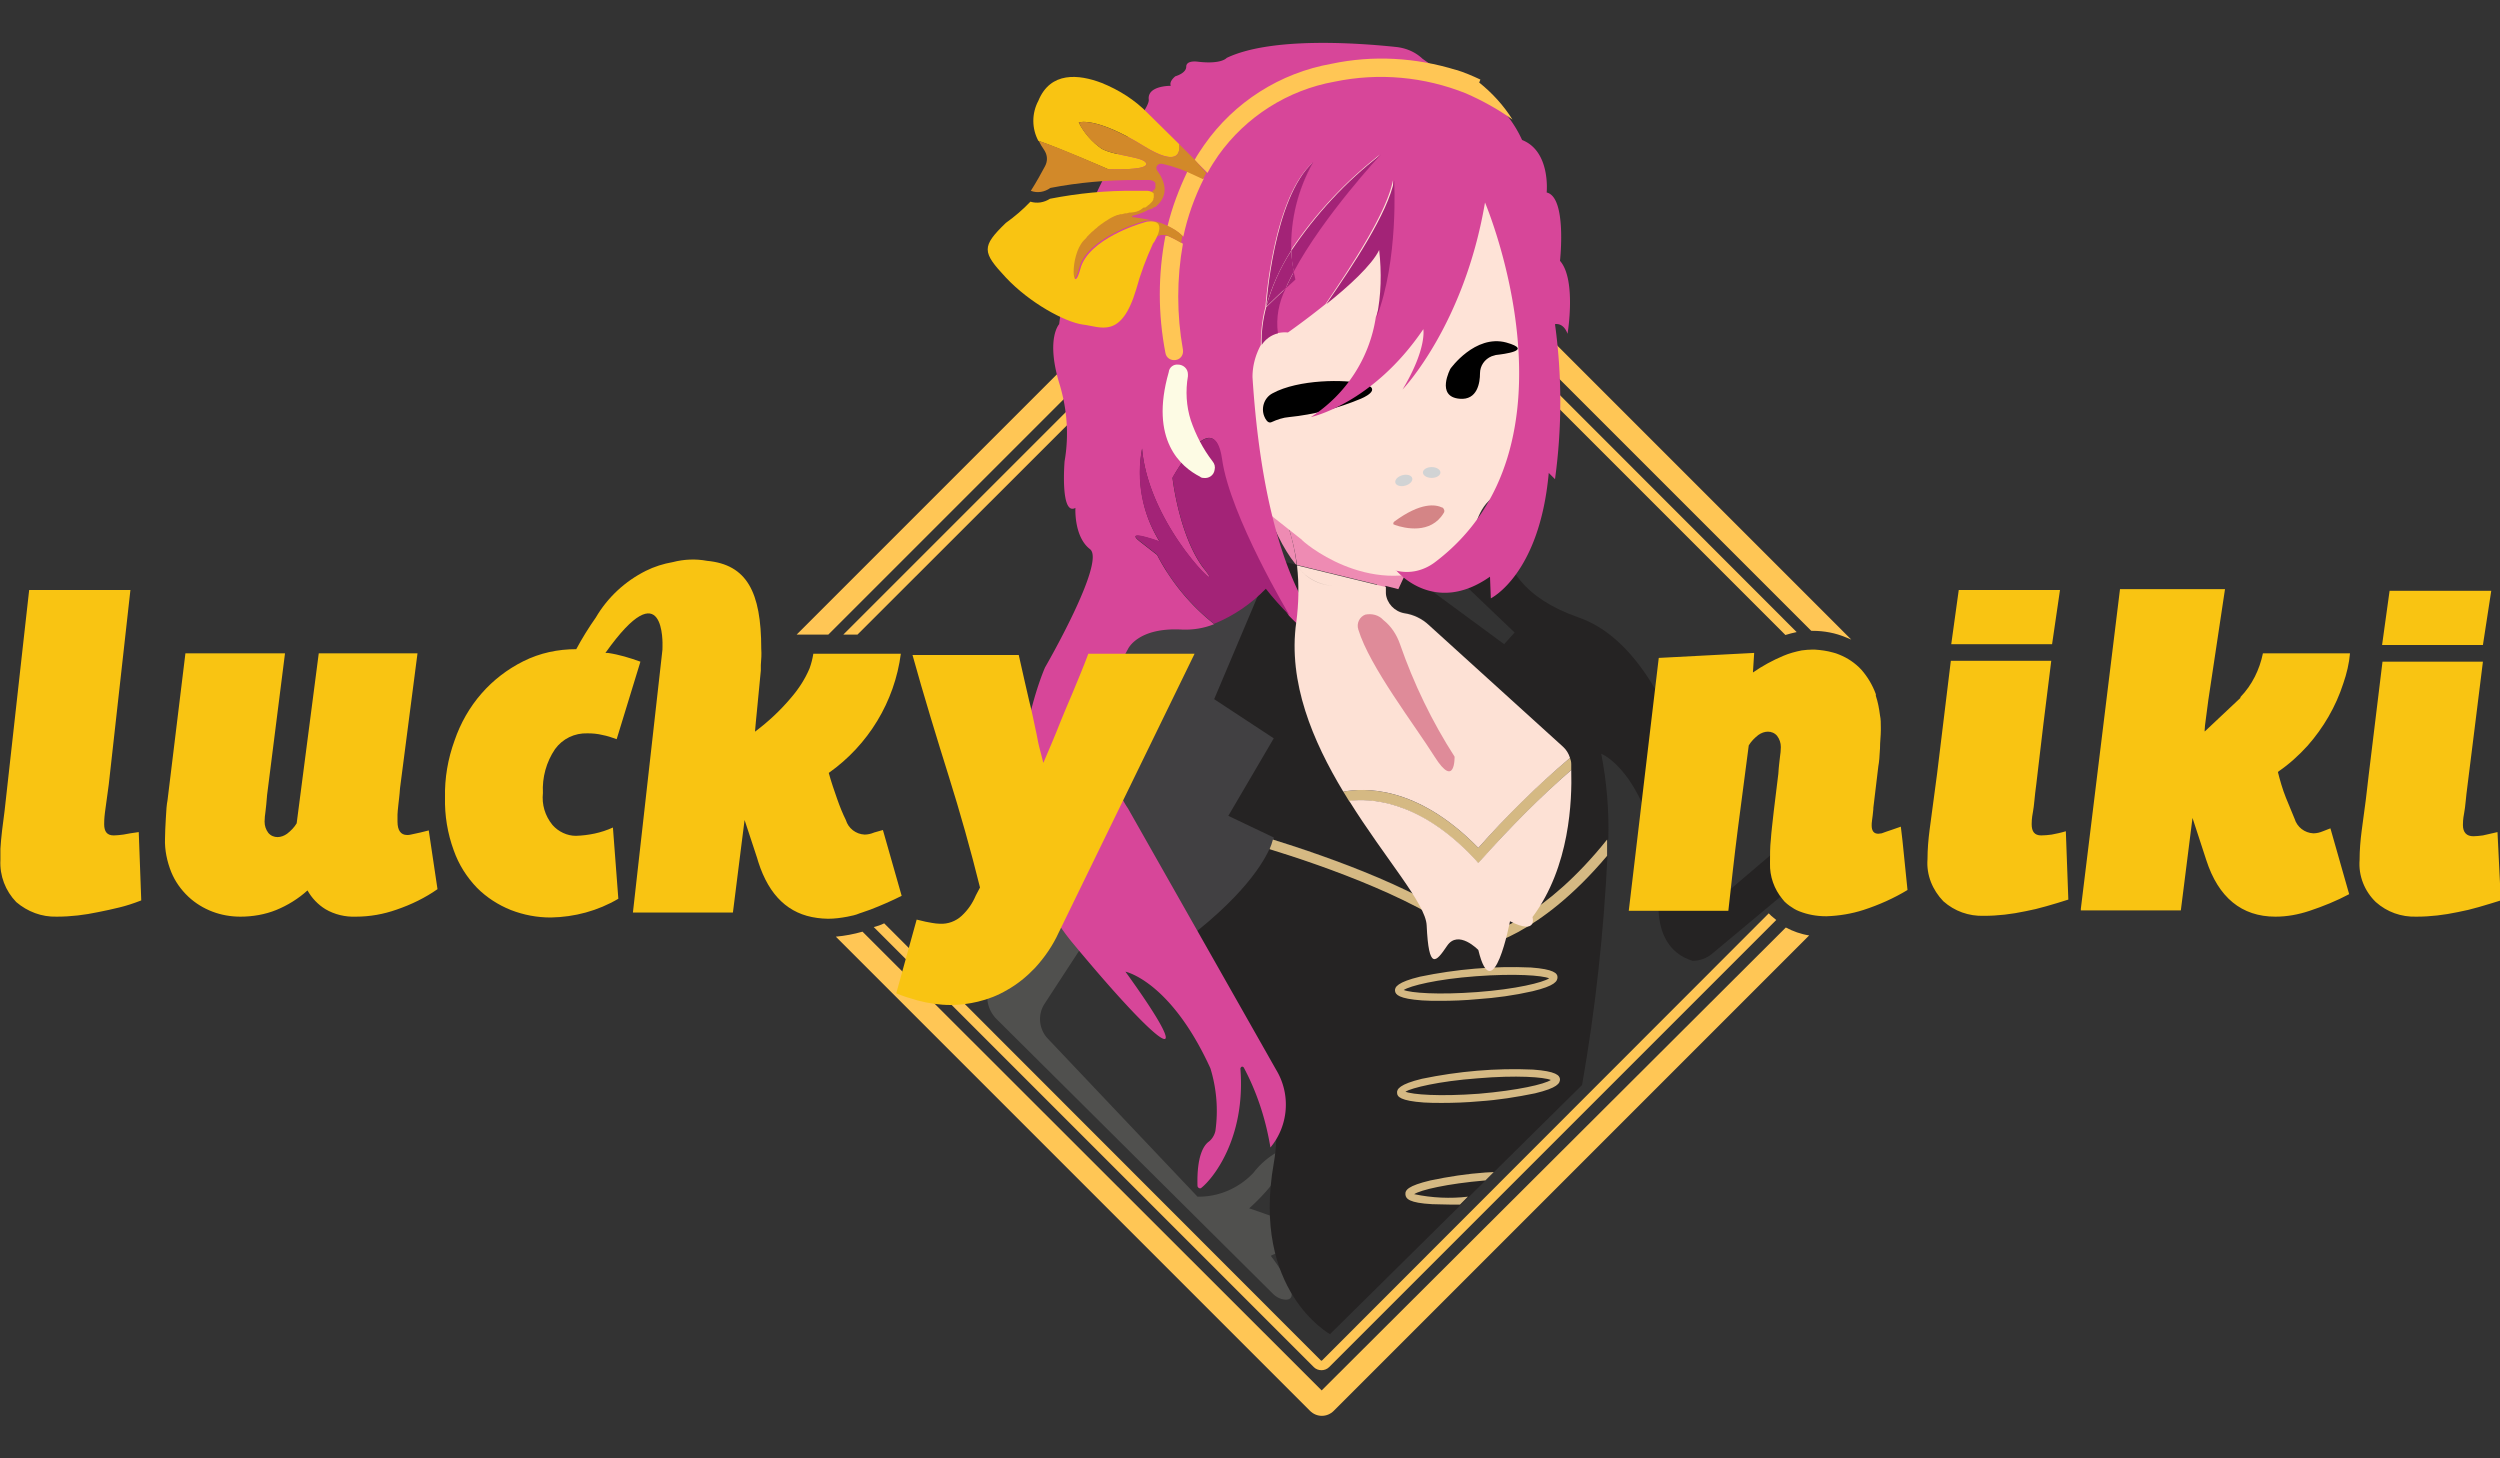 <?xml version="1.0" encoding="UTF-8"?> <svg xmlns="http://www.w3.org/2000/svg" viewBox="0 0 600 350"><rect x="0" y="0" width="600" height="350" fill="#333333" stroke="none"/><path fill="#ffc655" d="M317.2 333.7 207 223.6c-2.1.6-4.2 1-6.4 1.2l113.8 113.8c1.6 1.6 4.1 1.6 5.7 0l114.1-114.1c-2-.3-3.9-1-5.6-1.9z"></path><path fill="#ffc655" d="M317.3 326.5c-.1.1-.2.1-.3 0L212.2 221.6c-.8.4-1.7.7-2.5.9l105.6 105.6c1 1 2.7 1 3.7 0l107.3-107.3-1.2-1-.6-.6zM431.2 151.7 319 39.4c-1-1-2.7-1-3.7 0L202.4 152.3h3.4L317 41.2c.1-.1.2-.1.3 0l111.2 111.2c.9-.3 1.8-.5 2.7-.7z"></path><path fill="#ffc655" d="M320 29.2c-1.6-1.6-4.2-1.6-5.7 0L191.2 152.3h7.6L317.2 33.9l117.5 117.5h.3c2.8 0 5.5.5 8.1 1.6l1.2.5z"></path><path fill="#ee8bb3" d="M330.5 136h9v7h-9z"></path><path fill="#414042" d="m301.4 233.9-31-12.1-19.3-50.5 16.2-33.1 28.7-2.4 14.1 2.4-5.4 25.4 10 33v37.3z"></path><path fill="#50504e" d="m264.2 220.2-13.1-7.8-13.1 22.8c-1.8 3.1-1.3 7 1.3 9.5l66.2 65.8c.8.8 1.8 1.3 2.8 1.4 1.9.2 3.7-1.1-3.3-10.5 0 0 7.8-4.9 19.7 4.5.8.6 1.9.5 2.5-.3.1-.1.1-.2.2-.3.9-2-1.9-6.6-27.6-15.3 0 0 7.9-6.8 8.9-12.3.1-.7-.3-1.4-1-1.5-.3-.1-.6 0-.8.1a19.2 19.2 0 0 0-6.1 5.2c-3.5 3.7-8.4 5.8-13.4 5.7l-35.9-37.9c-2.2-2.3-2.5-5.8-.8-8.4z"></path><path fill="#ee8bb3" d="M308.8 125.3c-.4-1.2-1-2.5-1.5-3.8-1.8-1.6-3.4-3.5-4.6-5.6-1.4-2.3 1.9 11.7 8.3 19.6h.2c-.4-3.4-1.2-6.9-2.4-10.2z"></path><path fill="#242222" d="M311.3 135.6h-.2l.2.2v-.2z"></path><path fill="#ee8bb3" d="m311.3 135.6 21.3 5.2c.2-2.2.6-4.5 1.4-6.6-10.5-.9-26.7-12.7-26.7-12.7.6 1.2 1.1 2.5 1.5 3.8 1.2 3.3 2 6.8 2.5 10.3z"></path><path fill="#252323" d="M354.9 227.2h-.6l-.4-.4c-11.1-10.4-36.5-19.1-49.2-23.1-2 4.4-8 13.7-25.8 26 0 0 32.2 18.9 26.8 49.5s13.5 41 13.5 41l60.5-59.8c3.2-18.2 5.2-36.6 6.1-55.1-16.5 19.5-30.2 21.8-30.9 21.9z"></path><path fill="#252323" d="m428 202.6-15.5 13.2s-6.4-58.1-33.6-67.6-15.6-30.3-15.6-30.3l-15.5 18.9 15.7 15-2.5 2.8-23.5-17.3-1.9 4.1-3.1-.8v1.7c.2 2.4 2.1 4.4 4.5 4.7 2.2.3 4.2 1.3 5.8 2.8l32.2 29.3c.8.7 1.4 1.7 1.7 2.7-7.9 6.6-15.2 13.8-22 21.6-14.8-15.2-27.8-14.4-32.4-13.5-7.3-12.1-13.3-26.2-11.3-40.6.6-4.5.7-9.1.2-13.6l-.2-.2-5.4-1.3-14.2 33.6 14.3 9.4-10.9 18.6 10.9 5.2c0 .2-.1.4-.1.5 12.7 3.9 37.8 12.5 49.6 23.2 2.8-.7 15.8-4.7 30.8-23.3.2-6.9-.4-13.8-1.7-20.5 0 0 10.6 4 14.7 28.9 0 0-4.9 17 7.2 20.8 1.7 0 3.4-.6 4.7-1.7l19.9-16.6z"></path><path fill="#d5b983" d="M355.1 224.7c-11.7-10.6-36.8-19.2-49.6-23.2-.2.8-.5 1.6-.8 2.3 12.7 3.9 38.1 12.7 49.2 23.1l.4.4h.6c.6 0 14.3-2.3 30.8-21.9v-3.9c-14.8 18.5-27.8 22.6-30.6 23.2zM345.7 240.2c-1.6 0-3.1 0-4.4-.1-5.6-.4-6.4-1.4-6.5-2.3s.6-2.1 6-3.4c8.7-1.8 17.7-2.6 26.6-2.2 5.5.4 6.4 1.4 6.4 2.3 0 1-.6 2.1-6 3.4-4.4 1-8.8 1.6-13.2 1.9-3.1.3-6.2.4-8.9.4zm-8.8-2.6c1.7.7 8.2 1.2 17.6.5s15.8-2.3 17.3-3.3c-1.6-.7-8.2-1.2-17.6-.5s-15.8 2.3-17.3 3.3zM346.1 264.7c-1.6 0-3 0-4.4-.1-5.6-.4-6.4-1.4-6.4-2.3-.1-.9.6-2.1 6-3.4 8.7-1.8 17.7-2.6 26.6-2.2 5.6.4 6.4 1.4 6.5 2.3 0 1-.6 2.1-6 3.4-4.4.9-8.8 1.6-13.2 1.9-3.3.3-6.4.4-9.1.4zm-8.8-2.7c1.6.7 8.2 1.2 17.6.5 9.4-.8 15.8-2.3 17.3-3.3-1.6-.7-8.2-1.2-17.6-.4-9.4.7-15.8 2.3-17.3 3.2z"></path><path fill="#fee3d7" d="M312.4 129.5c0 .3 15.9 14.1 33 6.3 15.8-7.2 8.6-9 8.6-9s1-7 7-8.8 10.5-48.8 10.5-48.8l-15.9-26.8-26.3-18.5-28.6 16.9L289 90.1l10.6 29.3z"></path><path fill="#d48586" d="M334.8 126c2.3.8 8.6 2.3 11.7-2.9.3-.4.1-1-.3-1.3h-.1c-1.5-.7-5-1.4-11.5 3.4-.2.2-.3.5-.1.7.1 0 .2 0 .3.1z"></path><path d="M358 85.5c-1.7.7-2.8 2.3-2.8 4.1 0 2.2-.6 6.5-4.9 6.1-5.8-.5-2.2-7.2-2.2-7.2s5.9-8.3 13.4-6.3c6.7 1.9-.7 2.8-2.5 3-.3.1-.7.2-1 .3zM326.6 95.7s5.7-2.3.6-3.6c-4.2-1.1-15.6-1.1-21.8 2.3-2.1 1.1-2.9 3.8-1.8 5.9 0 .1.1.1.1.2.4.7.9 1.1 1.5.8 1.3-.6 2.8-1.1 4.2-1.2 5.9-.6 11.7-2.1 17.2-4.4z"></path><path fill="#d74699" d="M374.4 62.6s1.7-15.3-3.2-16.4c0 0 1-9.9-5.9-12.6-2.9-6.4-8.1-11.5-14.5-14.3-3.4-1.3-6.5-3.1-9.4-5.2-1.7-1.6-3.8-2.5-6.1-2.8-9.4-1-30.2-2.5-40.9 2.6 0 0-1.2 1.6-7 .9 0 0-2.7-.4-2.7 1.2s-2.6 2.3-2.6 2.3-1.6 1.2-1.1 2.3c0 0-5.7-.1-5.3 3.3s-17.2 19.9-21.5 53.9c0 0-3.2 3.4 0 14.1 1.9 6.1 2.4 12.5 1.3 18.8 0 0-1.1 13.2 2.6 11.2 0 0-.4 6.9 3.5 9.9s-10.8 28.4-10.8 28.4-16.8 37.9 6.7 66.2 29.6 30.3 12.6 6.8c0 0 10.8 2.2 20.4 23.2 1.5 4.9 1.9 10 1.2 15-.2 1-.8 2-1.6 2.6-1.2.9-2.9 3.4-2.7 10.6 0 .3.3.6.6.6.1 0 .2 0 .3-.1 2.6-2 10.7-11.7 9.4-28.6 0-.2.2-.5.4-.5s.3.1.4.2c3.2 6 5.3 12.5 6.4 19.2 4.4-5.3 4.9-12.8 1.4-18.6-6-10.6-35.6-62.8-35.6-62.8s-12-16.6 0-38.2c0 0 2.3-5.3 13-4.7 2.6.1 5.2-.3 7.7-1.3a51.03 51.03 0 0 1-13.7-16.6l-4.1-3.2c-4.1-3.2 4.7 0 4.7 0-4.1-6.6-5.6-14.6-4.2-22.3 1.6 19.1 21.1 36.7 15 29s-7.7-22-7.7-22 9.9-18.2 11.7-4.5 16.2 37.5 16.2 37.5c3.8 4.1 8.5 7 13.8 8.7 0 0-18.8-8.1-22.5-65.9 0-2.7.7-5.3 2-7.7 0-3.1.3-6.2 1.1-9.1 0 0 1.7-26 11.3-34.6-3.7 6.4-5.5 13.7-5.3 21.1 5.9-8.8 13.1-16.6 21.5-23.1 0 0-13.9 14.9-21 28.1.1.6.2 1.2.4 1.8l-2.3 2.2c-1.7 3.3-2.4 7.1-1.9 10.8.9-.2 1.8-.3 2.7-.2 0 0 4.3-3 9-6.8 6.4-9.4 14.7-22 16.2-29.7 0 0 1.1 19-4.1 32.8-1.5 9.9-7.2 18.6-15.6 24 0 0 14.8-3.1 27-21.1 0 0 .9 4.7-5 14.5 0 0 14.8-15.4 19.8-44.9 0 0 24.9 58.6-12.1 86.4-2.7 2-6.1 2.8-9.4 1.9h.2s9 11 22.5 1.5l.2 5.2s11.7-5.7 13.9-30.1l1.5 1.5c1.7-12.3 1.7-24.9 0-37.2 0 0 2-.5 3 2.3 0 .2 2.2-13-1.8-17.5z"></path><path fill="#a32377" d="M334.6 43.3c-1.5 7.8-9.9 20.4-16.3 29.7 5.2-4.1 11-9.4 12.7-13 .6 5.4.5 10.8-.6 16.1 5.3-13.7 4.2-32.8 4.2-32.8zM308.6 69.2l-4.7 4.5c-.8 3-1.2 6.1-1.1 9.1.9-1.4 2.3-2.4 3.9-2.8-.5-3.7.2-7.5 1.9-10.8zM331.4 37.1c-8.4 6.5-15.6 14.3-21.5 23.1.1 1.7.2 3.4.6 5 7.1-13.3 20.9-28.1 20.9-28.1zM315.2 38.9c-9.6 8.6-11.3 34.6-11.3 34.6 1.3-4.8 3.4-9.3 6-13.4-.2-7.4 1.6-14.7 5.3-21.2zM310.9 67.1c-.1-.6-.3-1.2-.4-1.8-.7 1.3-1.4 2.6-1.9 3.9z"></path><path fill="#a32377" d="M310.5 65.2c-.3-1.7-.5-3.3-.6-5-2.7 4.1-4.7 8.7-6 13.4l4.7-4.5c.5-1.2 1.2-2.5 1.9-3.9zM281.4 114.6s1.6 14.3 7.7 22-13.4-9.9-15-29c-1.5 7.7 0 15.7 4.2 22.3 0 0-8.8-3.2-4.7 0l4.1 3.2c3.3 6.4 8 12.1 13.7 16.6 4.7-1.9 8.9-4.8 12.4-8.4 1.8 2.3 3.7 4.4 5.7 6.4 0 0-14.3-23.9-16.2-37.5s-11.9 4.4-11.9 4.4z"></path><path fill="#fdfbe4" d="M282.7 87.5c1.3 0 2.4 1 2.4 2.3v.5c-.6 3.5-.4 7.2.7 10.6 1.2 3.5 2.9 6.8 5.2 9.8.5.6.7 1.3.5 2.1-.2 1.3-1.4 2.1-2.7 1.9-.3 0-.6-.1-.8-.3-4.5-2.3-12.2-8.7-7.5-25.1.1-1.1 1.1-1.9 2.2-1.8z"></path><path fill="none" d="M279 39.1c-.6-.1-1.1.2-1.2.8-.1.3 0 .6.2.8 2.8 4.1 1.8 6.8-.1 8.5l-.2.2-.2.1h-.2l-.5.4-.2.1-.4.2h-.2c-.5.3-1.1.5-1.7.8-.7.3-1.4.5-2.2.7-.1 0-.1.1-.1.1 0 .1.1.1.1.1 1.4.1 2.8.3 4.2.7 1.4.3 2.7.7 4 1.3 1.1-4.6 2.7-9 4.9-13.1l-1.6-.6c-1.5-.5-3-.8-4.6-1.1z"></path><path fill="#ffc655" d="m355 19.8.3-.7c-1.9-.9-3.8-1.7-5.7-2.3h-.1c-9.7-3-20-3.6-29.9-1.5-12.4 2.2-23.4 9.2-30.6 19.5-.8 1.2-1.6 2.3-2.3 3.6l3.1 3.1c.8-1.5 1.7-2.9 2.6-4.2 6.6-9.3 16.7-15.7 27.9-17.7 10.6-2.2 21.5-1.2 31.5 2.8 3.9 1.7 7.7 3.8 11.2 6.3-2.2-3.5-4.9-6.4-8-8.9zM279.7 56.6c-1.8 9.3-1.8 18.8 0 28.1.2 1.2 1.3 1.9 2.5 1.7s1.9-1.3 1.7-2.5c-1.5-8.4-1.5-17 0-25.4-.9-.6-1.9-1.1-3-1.6-.3-.2-.8-.3-1.2-.3zM280.2 54.3c1.4.6 2.7 1.4 3.8 2.5 1-4.8 2.7-9.5 4.9-13.9-1.4-.7-2.7-1.3-3.9-1.8-2 4.2-3.7 8.6-4.8 13.2z"></path><path fill="#f9c412" d="M275.1 39.3c-.3-1.7-7.4-1.8-10.7-3.6-2.3-1.6-4.2-3.8-5.5-6.3 0 0 3.9-1.6 15.7 5.7 7.7 4.7 8.7 2 8.4-.5l-7.5-7.4c-3.1-3.2-6.9-5.6-11.1-7.3-5.5-2.1-12.3-2.8-15.2 4.3-1.6 3-1.6 6.6 0 9.6 5.2 1.8 16.7 6.8 16.7 6.8s9.4.4 9.2-1.3z"></path><path fill="#d28929" d="m286.7 38.3-1.6-1.6-2.1-2.1c.3 2.5-.7 5.3-8.4.5-11.9-7.3-15.7-5.7-15.7-5.7 1.2 2.5 3.1 4.7 5.5 6.3 3.3 1.8 10.4 1.9 10.7 3.6s-9.1 1.3-9.1 1.3-11.5-5.1-16.7-6.8c.4.8.8 1.5 1.3 2.2.8 1.2.9 2.6.2 3.9-.8 1.5-2 3.7-3.4 5.9 1.6.6 3.3.3 4.7-.7 6.7-1.3 13.6-1.9 20.5-1.9h3.3l.5.1.3.1.2.1.2.2.2.2V45.1c0 .1-.1.1-.1.2s-.1.2-.2.2l-.3.3-.3.3-.2.2-.2.2-.3.2-.3.3-.2.2h-.5l-.4.3c-.5.4-1.1.6-1.8.8l-.8.1h-.4l-.7.2h-.4l-.7.2h-.4l-.6.2h-.2c-.4.2-.9.4-1.3.6l-.3.1-.5.3-.3.2-.5.3-.3.2-.4.3-.3.2-.7.6-.3.3-.4.3-.7 2.6-.3.3-.4.4-.3.3-.4.4-.2.3-.8.7c-3.6 3.9-2.7 14.1-.9 6.9 1.9-7.2 14.6-10.9 14.6-10.9l1.3-.4c.4 0 5.2-1.1 1.8 4.7.6-.9 1.6-1.4 2.7-1.3.4 0 .7.1 1.1.3 1 .5 2 1 3 1.6 0-.6.2-1.1.3-1.7-1.1-1.1-2.4-1.9-3.8-2.5-1.3-.6-2.6-1-4-1.3s-2.8-.5-4.2-.7c-.1 0-.2-.2 0-.3.7-.2 1.5-.4 2.2-.7.6-.2 1.1-.5 1.7-.8h.2l.4-.2h.2l.5-.4h.2l.2-.1.2-.2c2-1.8 3-4.5.1-8.5-.3-.5-.2-1.1.3-1.4.2-.2.5-.2.8-.2 1.5.3 3.1.8 4.5 1.3l1.5.6c1.2.5 2.3 1.1 3.9 1.8l.8-1.5z"></path><g fill="#f9c412"><path d="m275.2 53.2-1.3.4s-12.7 3.7-14.6 10.9c-1.9 7.1-2.7-3 .8-6.8l.6-.6.2-.3.4-.4.3-.3.4-.4.5-.4.3-.3.4-.3.3-.3.8-.6.3-.2.4-.3.3-.2.5-.3.3-.2.5-.3.2-.1c.4-.2.8-.4 1.3-.6h.2l.6-.2h.4l.7-.2h.4l.7-.2h.4l.8-.1c.6-.1 1.3-.4 1.8-.8.1-.1.2-.2.4-.3h.4l.2-.2h.1l.3-.3.3-.2.2-.2.2-.2.3-.3.2-.3.1-.2v-.2l.1-.3V46.5c0-.1-.1-.2-.2-.2l-.2-.2-.2-.1-.3-.1-.5-.1H272.4c-6.9-.1-13.7.6-20.4 1.9-1.4.9-3.1 1.2-4.7.7-1.8 1.9-3.8 3.6-5.9 5.1-5.9 5.7-5.7 7 0 13.1s14.2 10.7 18.5 11.3c4.3.5 9.2 3.6 12.8-8.5 1-3.7 2.4-7.4 4-10.9.1-.2.2-.3.3-.4 3.5-6-1.4-4.9-1.8-4.9zM492.4 200.3c-.8.1-1.6.2-2.5.2-1.6 0-2.3-.9-2.3-2.7 0-.4 0-1.4.3-2.9s.4-3.8.8-6.6l1.7-14.4 1.9-15.3h-24.1l-3.3 27.1-.8 6c-.3 2.5-.7 5-1 7.5-.3 2.3-.5 4.7-.5 7-.3 3.8 1.2 7.4 3.8 10.1 2.7 2.4 6.1 3.6 9.7 3.5 3.4 0 6.7-.4 10-1.1 1.6-.3 3.3-.7 5-1.2s3.5-1 5.3-1.6l-.6-16.4c-1.3.4-2.4.6-3.4.8zM481.7 154.6h10.8l1.9-13h-24.3l-1.8 13h12.9zM599.4 199.7c-1.4.3-2.6.6-3.5.8-.8.1-1.6.2-2.3.2-1.6 0-2.5-.9-2.5-2.7 0-.4 0-1.4.3-2.9s.4-3.7.8-6.6l1.8-14.4 1.9-15.3h-24.1l-3.3 27.1-.7 6c-.3 2.5-.7 5-1 7.5-.3 2.3-.5 4.7-.5 7-.3 3.8 1.2 7.5 3.9 10.1 2.7 2.4 6.1 3.6 9.7 3.5 3.4 0 6.7-.4 10-1.1 1.6-.3 3.3-.7 5-1.2s3.4-1 5.3-1.6zM585.1 154.8h10.8l2-13h-24.4l-1.8 13h13zM29.6 200.3c-.8.1-1.6.2-2.3.2-1.6 0-2.3-.9-2.3-2.7 0-.4 0-1.4.2-2.9s.5-3.8.9-6.6l5.2-46.7H7l-1.7 15.2-4.2 37.8c-.2 1.6-.4 3.1-.6 4.7s-.3 3-.4 4.4v2.7c-.2 3.8 1.2 7.4 3.8 10.1 2.7 2.3 6.1 3.6 9.7 3.5 3.4 0 6.7-.4 10-1.1 1.6-.3 3.3-.7 5-1.1s3.5-1 5.3-1.7l-.6-16.4c-1.5.2-2.7.4-3.7.6zM456.6 201.8l-.4-3.4-2.3.8c-.8.3-1.6.5-2.3.8l-.8.1c-1.1 0-1.6-.7-1.6-2 0-.2 0-.7.1-1.3.1-.7.2-1.5.3-2.6v-.3l1.2-10c.2-1 .3-2.4.4-4.3 0-1.6.2-3 .2-4.3v-.6c0-1.1 0-2.1-.2-3-.2-1.6-.5-3.2-1-4.7v-.4c-.8-2.2-2-4.2-3.5-5.9-1.5-1.6-3.3-2.8-5.3-3.6-.5-.2-1-.4-1.5-.5-1.4-.4-2.9-.6-4.4-.7h-.5c-.9 0-1.8.1-2.6.2-1.5.3-3 .7-4.4 1.3-2.6 1.1-5 2.4-7.3 4l.3-4.7-22.9 1.2-7.2 60.7h23.9c.7-6.3 1.4-12.8 2.3-19.8.9-6.9 1.8-13.6 2.6-19.9.6-1 1.4-1.8 2.3-2.5.7-.5 1.5-.8 2.3-.8s1.6.3 2.2 1c.6.8.9 1.7.9 2.7 0 .8-.1 1.6-.2 2.3-.1 1-.3 2.3-.4 4.1l-1.1 9c-.3 2.8-.6 5.1-.7 6.8-.2 1.7-.2 3.6-.2 5.7-.1 3.1 1 6.2 3 8.6.2.2.3.4.5.6.4.4.8.7 1.2 1 .7.5 1.5 1 2.3 1.3 2 .8 4.2 1.2 6.4 1.2h.2c3-.1 6-.6 8.8-1.5 3.7-1.2 7.3-2.8 10.6-4.8zM257.5 166.1c-1.1 2.6-2.1 4.9-2.9 6.9s-1.5 3.8-2.2 5.4-1.3 3.1-2 4.7c-.4-1.5-.7-2.8-1-3.9s-.5-2.6-.9-4.3c-.4-1.8-.8-4-1.5-6.7-.6-2.7-1.5-6.4-2.5-11H219c2.6 9.4 6 20.5 8.7 29.1s5.3 17.8 7.5 26.7l-1 1.9c-.8 1.9-1.9 3.5-3.4 4.9-1.4 1.3-3.3 2-5.2 1.9-.6 0-1.3-.1-1.9-.2-.8-.1-2.1-.4-3.7-.8l-4.9 17.7c1.7.7 3.3 1.2 5.1 1.7 2.6.7 5.3 1.1 8 1.1 2.2 0 4.4-.3 6.5-.8 2.5-.6 4.8-1.5 7-2.8 2.5-1.4 4.7-3.2 6.7-5.3 2.3-2.5 4.3-5.4 5.7-8.5l32.6-66.9h-25.5c-1.3 3.5-2.6 6.5-3.7 9.2zM100.9 199.8l-2.3.5c-.3.1-.6.1-.9.1-1.5 0-2.3-1.1-2.3-3.2V195.5c0-.5.1-1.3.2-2.3.1-1.1.3-2.3.4-4l4.2-32.4H76.5l-5.3 40.8c-.6 1-1.4 1.8-2.3 2.5-.7.5-1.5.8-2.3.8s-1.6-.3-2.2-1c-.6-.8-.9-1.7-.9-2.7 0-.8.1-1.6.2-2.3.1-1 .3-2.4.4-4.1l4.3-34H44.5l-4.3 35.3c-.2 1-.3 2.3-.4 4.3-.1 1.9-.2 3.5-.2 4.9-.1 2.7.5 5.5 1.5 8 .9 2.2 2.3 4.2 4.1 5.9 1.7 1.6 3.7 2.8 5.8 3.6s4.4 1.2 6.7 1.2c2.9 0 5.9-.5 8.6-1.6s5.3-2.7 7.5-4.7c1 1.8 2.5 3.4 4.3 4.5 2.2 1.3 4.8 1.9 7.3 1.8 3.4 0 6.7-.6 9.8-1.7 3.5-1.2 6.8-2.8 9.8-4.9l-2.1-14.1zM553.8 179c3.8-4.3 6.8-9.4 8.6-15 .8-2.3 1.4-4.8 1.6-7.2h-20.9c-.8 3.9-2.6 7.6-5.4 10.5v.2l-8.5 8h-.1l.1-1.4.8-6.1 4-26.6h-25.2l-9.4 76.7v.4h24l2.8-22.2 3.3 10.1c2.9 9 8.5 13.6 16.6 13.6 2.8 0 5.5-.5 8.2-1.4 3.3-1.1 6.5-2.4 9.5-4l-4.5-15.8-1.8.7c-.7.3-1.5.5-2.3.5-2.1-.1-3.9-1.5-4.5-3.5-.6-1.4-1.3-3.1-2.1-5.1s-1.4-4.1-1.9-6.1l.2-.2c2.5-1.7 4.8-3.8 6.9-6.1z"></path></g><path fill="#d5b983" d="m353.9 206.2.9 1 .9-1c6.7-7.6 13.8-14.7 21.4-21.4v-1.4c0-.5-.1-1-.3-1.5-7.9 6.6-15.2 13.8-22 21.6-14.8-15.2-27.8-14.4-32.4-13.5.5.8.9 1.5 1.4 2.3 4.8-.7 16.7-.4 30.1 13.9z"></path><path fill="#fde1d5" d="M377.1 184.8c-7.6 6.6-14.7 13.8-21.4 21.3l-.9 1-.9-1c-13.4-14.3-25.3-14.5-30.1-13.9 8.6 13.8 18.4 24.7 18.6 29.9.5 10.9 2.2 8.9 4.9 4.9s7.5 1 7.5 1c3.5 14.5 7.6-6.9 7.6-6.9 6.7 3.4 5.4-1 5.4-1 9-12.1 9.5-28 9.3-35.3z"></path><path fill="#fde1d5" d="M311.3 135.8c2 2.9 5.4 4.7 8.9 4.8-3.6-.1-6.9-1.9-8.9-4.8.5 4.5.4 9.1-.2 13.6-2 14.4 4 28.5 11.3 40.6 4.7-.9 17.6-1.7 32.4 13.5 6.8-7.7 14.1-14.9 22-21.6-.3-1-.9-2-1.7-2.7L342.9 150c-1.6-1.5-3.7-2.5-5.8-2.8-2.4-.4-4.3-2.4-4.5-4.8v-1.5l-21.3-5.2z"></path><path fill="#df8b99" d="M336 154.6c3.3 9.5 7.7 18.6 13.1 27 0 0 .2 7.9-4.8 0-4.7-7.5-15.6-21.6-18.3-30.5-.5-1.5.3-3.1 1.7-3.6 1.6-.3 3.2.1 4.3 1.3 1.9 1.5 3.2 3.5 4 5.8z"></path><path fill="#f9c412" d="M209.8 199.8c-.7.3-1.5.5-2.3.5-2.1-.1-3.9-1.5-4.5-3.5-.7-1.4-1.4-3.1-2.1-5.1s-1.4-4-2-6.2c9.5-6.7 15.8-17.1 17.3-28.6h-21c-.2 1.2-.5 2.4-.9 3.5-1.1 2.6-2.6 4.9-4.4 7-2.6 3.1-5.5 5.8-8.7 8.2l.2-2.3.4-4.1.8-8.3v-1.3c.1-1.3.2-2.6.1-3.9 0-13.7-3.5-20.2-13-21.1-2.7-.5-5.5-.4-8.2.3-2.3.4-4.5 1.1-6.5 2.1-5 2.5-9.2 6.4-12 11.2-1.7 2.4-3.3 5-4.7 7.6-4.4 0-8.7.9-12.7 2.9-3.8 1.9-7.2 4.5-10 7.7-2.9 3.3-5.1 7.2-6.5 11.3-1.6 4.4-2.4 9-2.3 13.7-.1 4.3.6 8.6 2.1 12.7 1.2 3.4 3.1 6.4 5.6 9 2.3 2.3 5.1 4.1 8.1 5.3 3.1 1.2 6.3 1.8 9.6 1.8 5.7-.1 11.3-1.6 16.2-4.5l-1.3-17.1c-2.8 1.3-5.9 1.9-8.9 2-2.1 0-4.2-1-5.6-2.6-1.8-2.2-2.6-4.9-2.3-7.7-.2-3.7.8-7.4 2.9-10.5 1.8-2.5 4.7-3.9 7.8-3.8 1.2 0 2.4.1 3.6.4 1.1.2 2.3.6 3.4 1l5.7-18.6c-2.5-.9-5.1-1.7-7.8-2.1h-.6c14.4-20.3 13.7-1.7 13.7-1.7 0 .6 0 1.2-.1 1.7l-7 62.3h24l2.1-16.7.7-5.5 3 9.1.3 1c2.6 8.1 7.3 12.5 14.1 13.4.8.1 1.7.2 2.6.2 1.6 0 3.1-.2 4.7-.5 1-.2 2-.4 2.9-.8l.6-.2 2-.7c2.6-1 5.1-2.1 7.5-3.3l-4.5-15.8z"></path><path fill="none" d="M357 287c9.4-.8 15.8-2.3 17.3-3.3-1.7-.7-8.2-1.2-17.6-.5h-.2l-4.1 4.1c1.5 0 3-.1 4.6-.3z"></path><path fill="none" d="m352.4 287.4 4.1-4.1c-9.4.8-15.6 2.3-17.1 3.3 4.2 1 8.6 1.2 13 .8z"></path><path fill="#d5b983" d="M339.4 286.6c1.5-1 7.8-2.5 17.1-3.3l2-2-2 .1c-4.4.3-8.9 1-13.2 1.9-5.4 1.3-6.1 2.3-6 3.4.1 1 .9 2 6.4 2.3 1.3 0 2.8.1 4.4.1h2.3l1.9-1.9c-4.2.5-8.6.3-12.9-.6z"></path><ellipse cx="343.6" cy="113.4" fill="#d1d3d4" rx="2.1" ry="1.3"></ellipse><ellipse cx="336.9" cy="115.3" fill="#d1d3d4" rx="2.1" ry="1.3" transform="rotate(-15.16 336.921 115.266)"></ellipse></svg> 